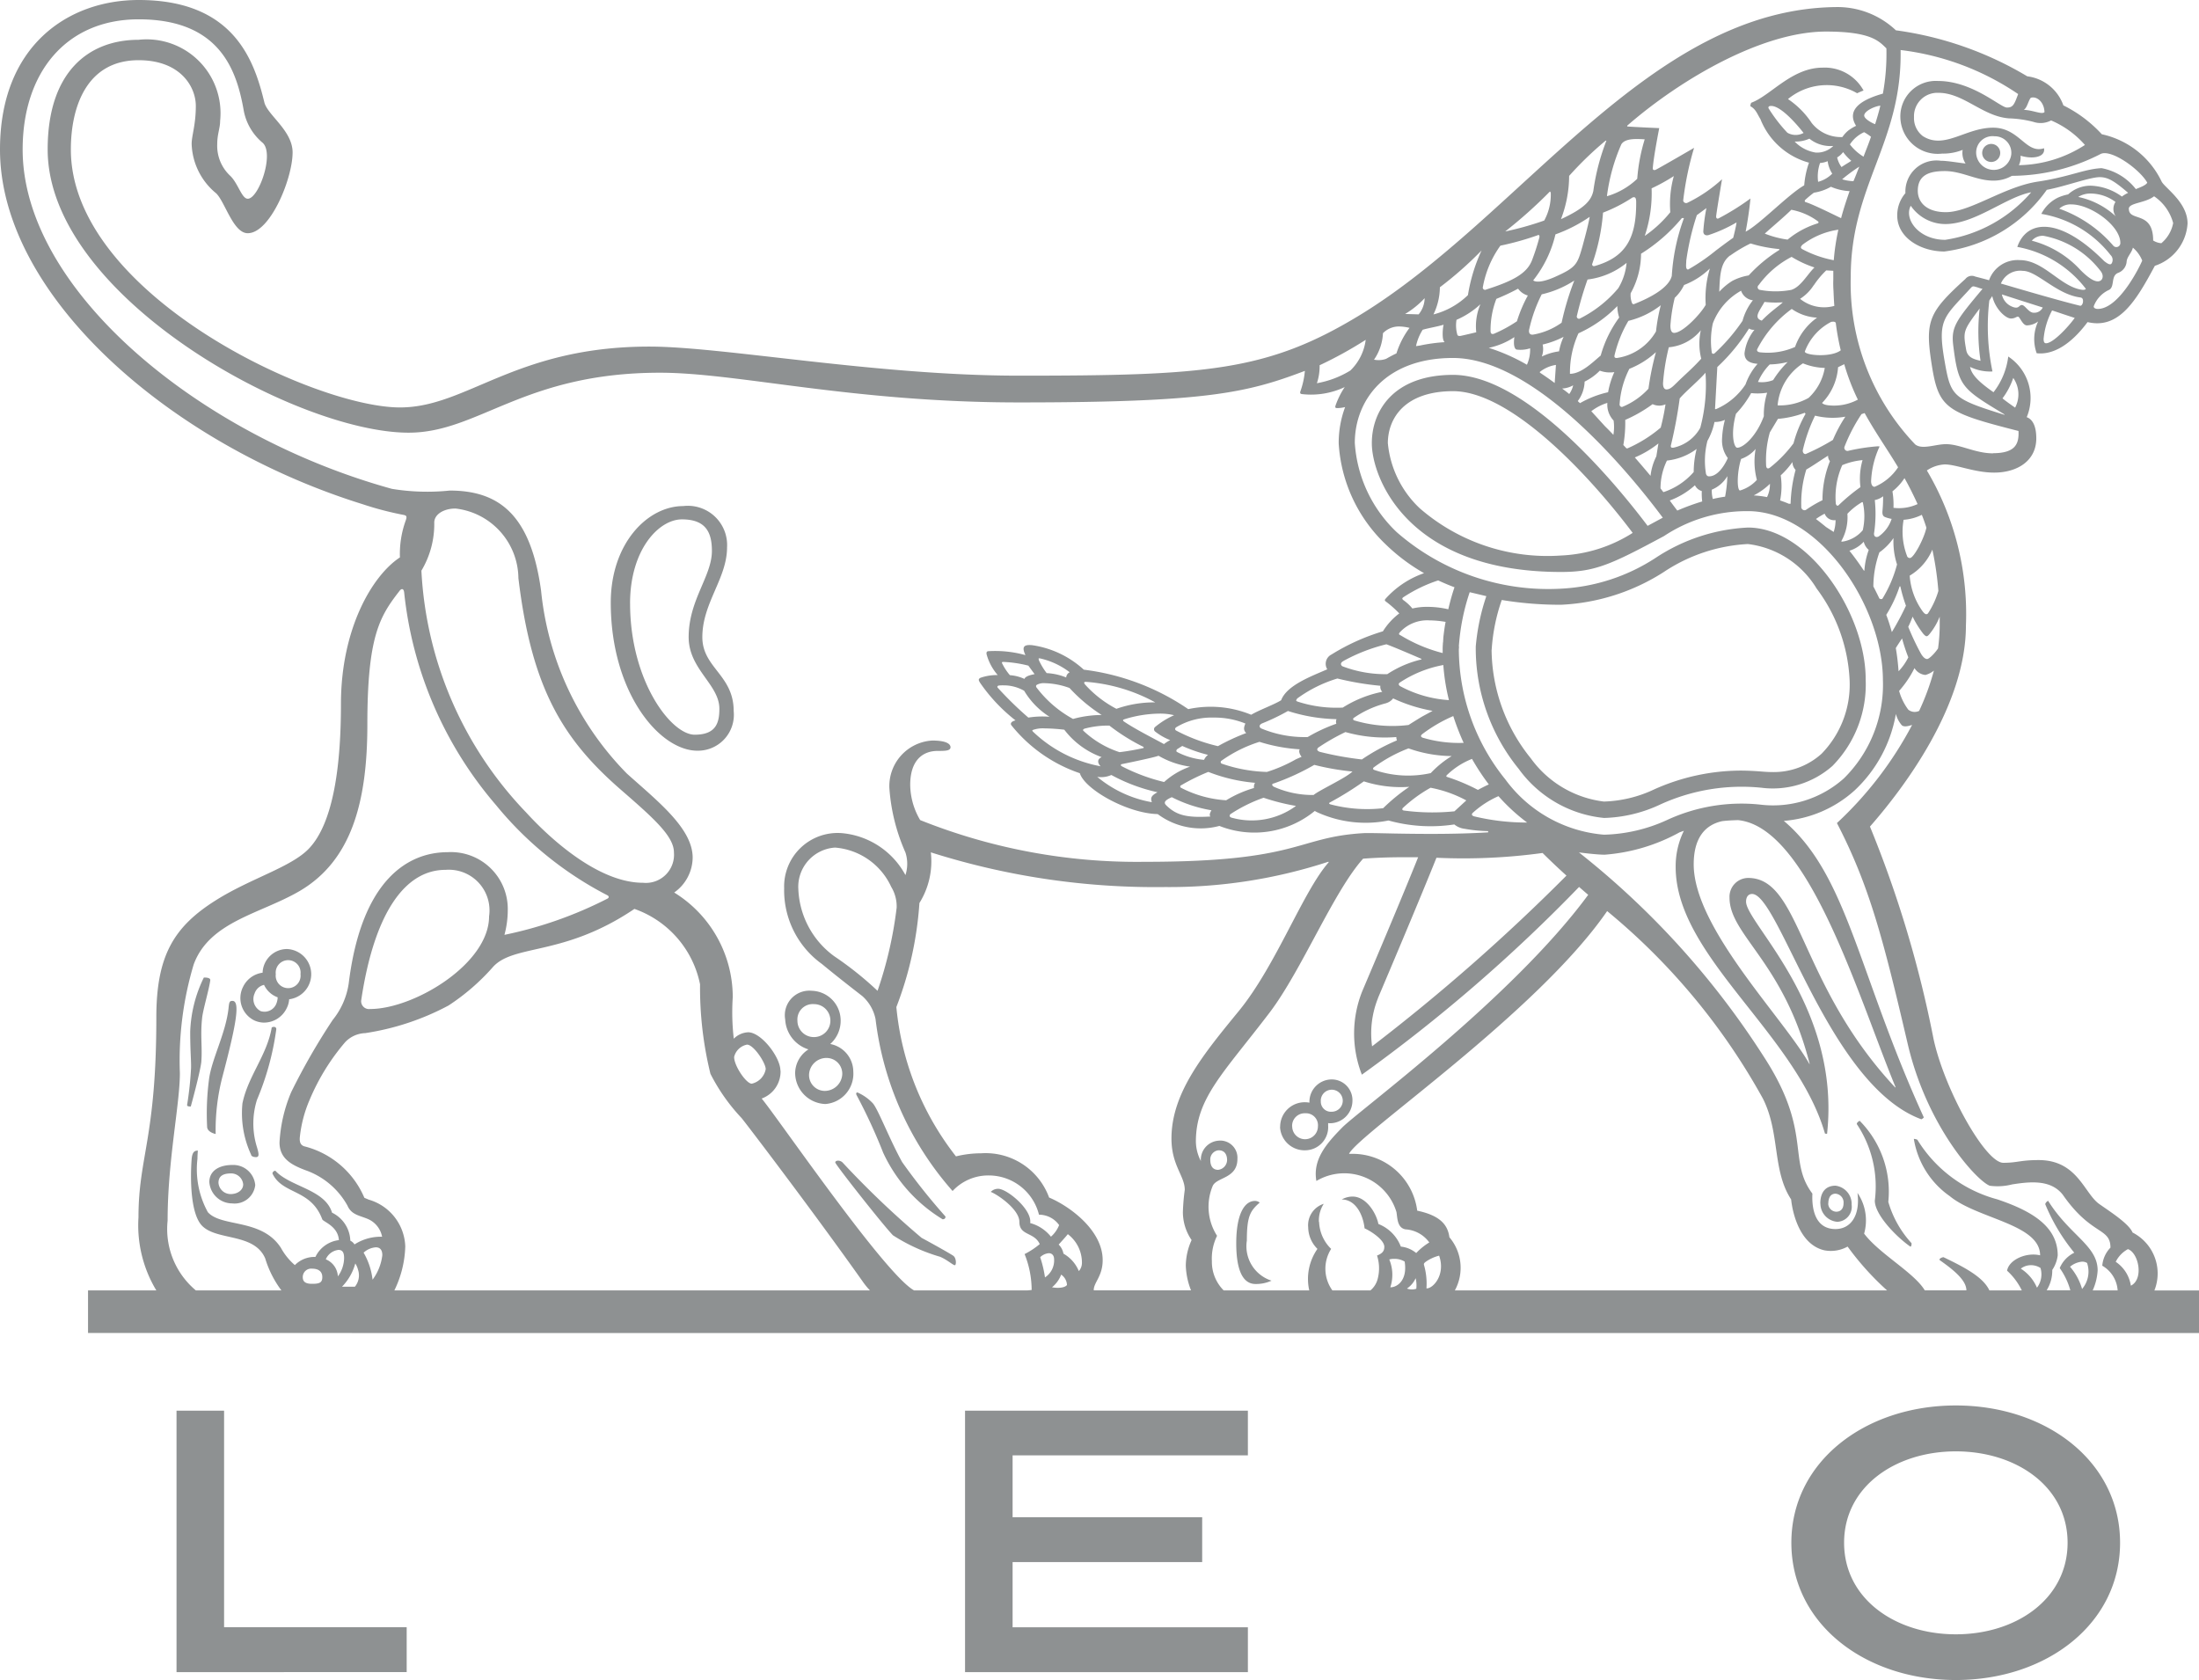 <svg xmlns="http://www.w3.org/2000/svg" width="80.685" height="61.643" viewBox="0 0 80.685 61.643"><path id="Union_1" data-name="Union 1" d="M65.728,56.607c0-2.979,2.712-5.037,6.034-5.037s6.027,2.057,6.027,5.037-2.7,5.037-6.027,5.037S65.728,59.586,65.728,56.607Zm1.935,0c0,2.057,1.882,3.36,4.1,3.36s4.1-1.3,4.1-3.36-1.882-3.353-4.1-3.353S67.663,54.549,67.663,56.607ZM6.477,61.354V51.761H8.222v7.947h6.7v1.646Zm28.932,0V51.76H45.787V53.4H37.154v2.271H44.11v1.646H37.154v2.392h8.633v1.646ZM3.23,48.911V47.349H5.737c-.008-.015-.015-.023-.023-.038a4.625,4.625,0,0,1-.633-2.644c0-2.225.655-2.911.655-7.33,0-2.263.633-3.337,2.21-4.32,1.265-.792,2.735-1.2,3.383-1.874.937-.975,1.181-3.177,1.181-5.311,0-2.766,1.151-4.716,2.164-5.379a3.607,3.607,0,0,1,.213-1.356c.053-.153.03-.183-.091-.206a11.7,11.7,0,0,1-1.486-.389C6.2,16.291,0,10.82,0,5.486,0,1.692,2.484,0,5.09,0,8.61,0,9.334,2.255,9.7,3.757c.115.465,1.036,1.036,1.036,1.836,0,.96-.823,2.964-1.646,2.964-.533,0-.83-1.143-1.158-1.463a2.44,2.44,0,0,1-.9-1.813c0-.305.153-.7.153-1.395s-.556-1.677-2.1-1.677C3.17,2.209,2.6,3.939,2.6,5.486c0,5.281,8.892,9.464,12.077,9.464,2.461,0,4.221-2.233,9.151-2.233,2.7,0,8.328,1.067,13.563,1.067,6.827,0,9.09-.153,12.458-2.195C55.844,7.955,60.5.259,67.464.259a3.125,3.125,0,0,1,2.1.853A12.718,12.718,0,0,1,74.383,2.8a1.618,1.618,0,0,1,1.326,1.067,4.8,4.8,0,0,1,1.41,1.059A3.18,3.18,0,0,1,79.313,6.66c.114.229.952.762.952,1.539a1.744,1.744,0,0,1-1.2,1.554c-.685,1.28-1.318,2.339-2.469,2.065-.617.831-1.272,1.212-1.867,1.143a1.538,1.538,0,0,1,.053-1.166.711.711,0,0,1-.412.144c-.16,0-.259-.32-.327-.32s-.107.068-.259.068c-.19,0-.579-.35-.685-.823l-.107.16a8.1,8.1,0,0,0,.115,2.606,1.682,1.682,0,0,1-.823-.168c.053.252.244.5.861.93a2.654,2.654,0,0,0,.541-1.31,1.822,1.822,0,0,1,.678,2.225c.229.084.351.35.351.777,0,.823-.694,1.257-1.547,1.257-.723,0-1.387-.3-1.813-.3a1.292,1.292,0,0,0-.655.221,10.337,10.337,0,0,1,1.433,5.692c0,2.971-2.324,6.012-3.521,7.375a41.544,41.544,0,0,1,2.332,7.788c.4,1.859,1.9,4.549,2.56,4.549.526,0,.617-.1,1.3-.1,1.425,0,1.668,1.227,2.225,1.615.4.282,1.082.716,1.219,1.044a1.685,1.685,0,0,1,.8,2.126h1.639v1.562Zm73.736-2.294a2.071,2.071,0,0,1-.182.732H77.7a1.129,1.129,0,0,0-.564-.907,1.072,1.072,0,0,1,.3-.663c0-.747-.7-.434-1.745-1.936-.447-.58-1.233-.481-1.863-.384a2.149,2.149,0,0,1-.819.049c-.472-.175-2.309-2.164-3.017-5.227C69.1,34.464,68.592,32.5,67.4,30.2a13.461,13.461,0,0,0,2.758-3.6c-.107.03-.274.091-.374.015a1.022,1.022,0,0,1-.221-.419A5.008,5.008,0,0,1,68.051,29a4.382,4.382,0,0,1-2.6,1.12C67.792,32.1,68.166,35.69,70.588,41a.217.217,0,0,1-.091.069c-3.4-1.25-5.219-8.267-6.21-8.267-.137,0-.221.107-.221.282,0,.792,3.482,3.84,2.972,8.519l-.076-.008c-1.067-3.681-5.479-6.507-5.479-9.784a2.961,2.961,0,0,1,.3-1.326c-.053.015-.1.038-.153.053a6.742,6.742,0,0,1-2.751.823c-.312,0-.945-.084-.945-.084A30.416,30.416,0,0,1,64.7,38.746c1.814,2.774.869,3.81,1.8,5.051-.03.6.122,1.3.846,1.3.549,0,.915-.48.808-1.326a1.79,1.79,0,0,1,.244,1.494c.564.747,1.829,1.425,2.225,2.08H72.15c0-.374-.488-.762-.968-1.1-.068-.046.069-.115.129-.115.838.4,1.463.747,1.684,1.219h1.189a2.375,2.375,0,0,0-.541-.724c.068-.4.7-.686,1.212-.564,0-1.15-2.3-1.333-3.315-2.172a3.173,3.173,0,0,1-1.318-2.1.312.312,0,0,1,.129.031,4.944,4.944,0,0,0,2.933,2.187c1.219.411,2.217.968,2.217,2.057a1.221,1.221,0,0,1-.2.533,1.366,1.366,0,0,1-.206.747h.869a2.616,2.616,0,0,0-.389-.815,1.1,1.1,0,0,1,.534-.564,7.009,7.009,0,0,1-1.067-1.783.21.21,0,0,1,.107-.122C75.945,45.337,76.966,45.7,76.966,46.617ZM52,44.422c.83.176,1.12.511,1.181.976a1.73,1.73,0,0,1,.2,1.95H69.24a10.256,10.256,0,0,1-1.448-1.608,1.267,1.267,0,0,1-.853.137c-1.089-.252-1.219-1.867-1.219-1.867-.7-1.067-.4-2.439-1.036-3.7a23.777,23.777,0,0,0-5.715-6.88c-2.568,3.733-9.121,8.176-9.471,8.907.044,0,.089,0,.133,0A2.389,2.389,0,0,1,52,44.422Zm-3.6.412a1.452,1.452,0,0,0,.442.991,1.36,1.36,0,0,0,.046,1.524h1.394a.815.815,0,0,0,.274-.45,1.529,1.529,0,0,0-.03-.83c.191-.077.267-.16.267-.32,0-.259-.5-.579-.724-.678-.061-.541-.35-1.059-.838-1.059a.8.8,0,0,1,.4-.107c.488,0,.861.587.945,1.006a1.449,1.449,0,0,1,.823.83,1.05,1.05,0,0,1,.564.236,2.345,2.345,0,0,1,.48-.389,1.165,1.165,0,0,0-.876-.48c-.3-.061-.29-.4-.328-.633A2,2,0,0,0,48.3,43.333c-.137-.777.35-1.356.952-1.966s6.233-4.74,9.022-8.534c-.1-.084-.213-.183-.335-.289a58.768,58.768,0,0,1-7.97,6.888,4.166,4.166,0,0,1,.015-3.063c.4-.945,1.433-3.375,2.05-4.915h-.541c-.594,0-1.09.023-1.478.053-1.082,1.2-2.255,4.1-3.436,5.654-1.684,2.21-2.7,3.132-2.7,4.724a1.579,1.579,0,0,0,.183.716.7.7,0,0,1,.647-.747.63.63,0,0,1,.694.671c0,.724-.762.663-.907.991a1.976,1.976,0,0,0,.16,1.829,1.887,1.887,0,0,0-.19.93,1.481,1.481,0,0,0,.434,1.074h3.139a1.926,1.926,0,0,1,.3-1.524A1.133,1.133,0,0,1,48,45.032a.821.821,0,0,1,.571-.861A1.125,1.125,0,0,0,48.393,44.834Zm-9.9-.891c.754.32,1.959,1.2,1.959,2.294,0,.594-.328.815-.328,1.1l.008.008H43.7a2.7,2.7,0,0,1-.191-.907,2.323,2.323,0,0,1,.213-.937,1.82,1.82,0,0,1-.32-1.021,7.8,7.8,0,0,1,.069-.823c0-.511-.488-.891-.488-1.882,0-1.677,1.174-3.094,2.484-4.694,1.364-1.676,2.347-4.381,3.284-5.44l-.008-.023a18.717,18.717,0,0,1-5.989.93,27.216,27.216,0,0,1-8.6-1.273,2.891,2.891,0,0,1-.419,1.859,12.98,12.98,0,0,1-.846,3.818,10.471,10.471,0,0,0,2.187,5.478A3.89,3.89,0,0,1,36,42.317,2.48,2.48,0,0,1,38.494,43.942Zm-9.86-4.656a1.052,1.052,0,0,1-.693,1.021c.587.7,4.534,6.469,5.593,7.04h4.153l.16-.015a3.558,3.558,0,0,0-.259-1.318,2.91,2.91,0,0,0,.556-.366c-.206-.45-.747-.3-.747-.815,0-.465-.815-1.013-1.051-1.1a.368.368,0,0,1,.274-.114c.32,0,1.25.762,1.173,1.257a1.464,1.464,0,0,1,.762.5,1.1,1.1,0,0,0,.3-.426.908.908,0,0,0-.739-.381,1.9,1.9,0,0,0-1.844-1.44,1.785,1.785,0,0,0-1.326.571,11.625,11.625,0,0,1-2.827-6.309,1.539,1.539,0,0,0-.488-.846s-.9-.693-1.478-1.174a3.327,3.327,0,0,1-1.387-2.781A1.963,1.963,0,0,1,30.89,30.57a2.944,2.944,0,0,1,2.332,1.539,1.344,1.344,0,0,0,0-.83,7,7,0,0,1-.587-2.332,1.673,1.673,0,0,1,1.57-1.775c.556,0,.671.145.671.244,0,.137-.2.137-.473.137-.526,0-1.006.32-1.006,1.25a2.593,2.593,0,0,0,.366,1.288,21.4,21.4,0,0,0,8.252,1.531c5.692,0,5.532-.9,8-1.051.145-.009.542,0,1.081.012.925.017,2.273.035,3.507-.042,0-.023.007-.046-.015-.046a5.336,5.336,0,0,1-.846-.084.739.739,0,0,1-.381-.16,5.773,5.773,0,0,1-2.415-.145,4.268,4.268,0,0,1-2.636-.312l-.069-.038a3.491,3.491,0,0,1-3.5.549,2.638,2.638,0,0,1-2.263-.434c-1.1-.023-2.674-.9-2.857-1.5A5.465,5.465,0,0,1,37.1,26.6c-.031-.069.015-.129.16-.168a6.234,6.234,0,0,1-1.3-1.38c-.061-.1-.068-.137.015-.182a1.83,1.83,0,0,1,.633-.1,1.941,1.941,0,0,1-.4-.732c-.031-.106,0-.145.068-.145a4.127,4.127,0,0,1,1.349.145c-.145-.312-.053-.388.236-.366a3.549,3.549,0,0,1,1.905.9,8.662,8.662,0,0,1,3.833,1.448,3.913,3.913,0,0,1,2.309.206c.312-.183.846-.373,1.1-.533.206-.549,1.1-.876,1.692-1.135a.38.38,0,0,1,.152-.541,7.816,7.816,0,0,1,1.89-.853,2.413,2.413,0,0,1,.6-.656,4.039,4.039,0,0,0-.5-.442c-.038-.03-.038-.053-.008-.091a3.384,3.384,0,0,1,1.417-.944,6.955,6.955,0,0,1-1.425-1.074,5.57,5.57,0,0,1-1.707-3.688v-.015a3.769,3.769,0,0,1,.236-1.318,1.194,1.194,0,0,1-.289.038c-.077,0-.084-.03-.061-.1a3.051,3.051,0,0,1,.335-.671,2.9,2.9,0,0,1-1.554.259c-.091-.008-.091-.046-.068-.115a3,3,0,0,0,.16-.739c-2.126.808-3.619,1.158-10.492,1.158-6.134,0-10.324-1.09-13.167-1.09-5.013,0-6.652,2.2-9.227,2.2-4.122,0-13.243-5-13.243-10.393,0-2.835,1.493-4.023,3.337-4.023A2.711,2.711,0,0,1,8.077,4.435c0,.267-.106.488-.106.846a1.5,1.5,0,0,0,.48,1.173c.289.282.419.838.64.838.4,0,.983-1.646.549-2.05a2.019,2.019,0,0,1-.693-1.165C8.694,2.621,8.1.709,5.09.709,2.415.709.831,2.674.831,5.486c0,5.12,6.431,10.485,13.548,12.451A8.014,8.014,0,0,0,16.5,18c1.814,0,2.972.891,3.353,3.673A11.142,11.142,0,0,0,23,28.383c1.127,1.013,2.415,2.012,2.415,3.086a1.585,1.585,0,0,1-.678,1.28,4.512,4.512,0,0,1,2.149,3.84,8.393,8.393,0,0,0,.038,1.524.79.79,0,0,1,.526-.236C27.934,37.877,28.635,38.792,28.635,39.287ZM18.058,35.515a8.019,8.019,0,0,1-1.6,1.379A9.48,9.48,0,0,1,13.4,37.908a1.06,1.06,0,0,0-.732.328,8.01,8.01,0,0,0-1.31,2.126A4.673,4.673,0,0,0,11,41.74c-.008.115,0,.267.16.32a3.259,3.259,0,0,1,2.209,1.89l.16.068a1.853,1.853,0,0,1,1.341,1.715,3.914,3.914,0,0,1-.4,1.615H31.919a2.8,2.8,0,0,1-.282-.35c-1.753-2.477-4.168-5.654-4.427-5.974A6.91,6.91,0,0,1,26.067,39.4a13.26,13.26,0,0,1-.381-3.284,3.71,3.71,0,0,0-2.408-2.766C20.649,35.127,18.813,34.616,18.058,35.515ZM14.645,21.7c-.716.922-1.166,1.661-1.166,4.884,0,2.857-.587,5.006-2.5,6.119-1.433.83-3.292,1.112-3.871,2.682A12.249,12.249,0,0,0,6.6,39.371c0,1.165-.45,3.208-.45,5.417a2.938,2.938,0,0,0,1.036,2.56h3.139a3.782,3.782,0,0,1-.594-1.174c-.4-.93-1.745-.647-2.3-1.181-.457-.435-.449-1.8-.4-2.454.023-.29.122-.32.229-.32,0,0-.015.16-.015.3a3.265,3.265,0,0,0,.381,1.958c.5.564,1.981.221,2.682,1.311a2.279,2.279,0,0,0,.511.632,1.011,1.011,0,0,1,.754-.3,1.1,1.1,0,0,1,.861-.617c-.03-.511-.571-.671-.609-.762-.419-1.128-1.463-.9-1.829-1.684a.113.113,0,0,1,.107-.1c.541.594,1.821.678,2.08,1.539a1.186,1.186,0,0,1,.671,1.028.369.369,0,0,1,.153.137,1.782,1.782,0,0,1,1.013-.282.89.89,0,0,0-.533-.656c-.312-.129-.594-.152-.739-.488a2.828,2.828,0,0,0-1.547-1.3c-.5-.191-.945-.419-.945-1.014a5.5,5.5,0,0,1,.427-1.844,23.657,23.657,0,0,1,1.524-2.652,2.766,2.766,0,0,0,.587-1.333c.473-3.863,2.218-4.823,3.627-4.823a2.085,2.085,0,0,1,2.21,2.111,3.51,3.51,0,0,1-.122.922,14.85,14.85,0,0,0,3.787-1.333c.069-.046.039-.1-.03-.129A12.916,12.916,0,0,1,18.2,29.541a14.233,14.233,0,0,1-3.368-7.78c-.008-.1-.039-.145-.077-.145S14.683,21.647,14.645,21.7ZM51.623,47.28a.528.528,0,0,0,.343.008,1.135,1.135,0,0,0-.023-.388A.9.9,0,0,1,51.623,47.28Zm24.33-.8a2.159,2.159,0,0,1,.442.815.98.98,0,0,0,.183-.953.336.336,0,0,0-.179-.049A.8.8,0,0,0,75.953,46.48Zm-23.628-.19c-.053.038-.091.068-.077.122a2.479,2.479,0,0,1,.091.861c.221.023.716-.48.465-1.2A1.511,1.511,0,0,0,52.324,46.29ZM38.6,47.234c.221.039.465.023.549-.084a.484.484,0,0,0-.213-.381A1.11,1.11,0,0,1,38.6,47.234Zm35.546-.685a1.557,1.557,0,0,1,.594.7.817.817,0,0,0,.129-.724.639.639,0,0,0-.4-.1A.6.6,0,0,0,74.147,46.549Zm-23.171-.336a1.46,1.46,0,0,1,.038,1.021c.229.008.64-.236.526-.944a.717.717,0,0,0-.378-.1A.6.6,0,0,0,50.976,46.213Zm-38.426,1h.472a.654.654,0,0,0,.115-.625.758.758,0,0,0-.1-.229A1.94,1.94,0,0,1,12.55,47.211Zm65.08-.914a1.286,1.286,0,0,1,.556.876c.48-.236.29-1.2-.107-1.341A1.06,1.06,0,0,0,77.629,46.3Zm-66.52.556c0,.122.038.251.336.251.259,0,.381-.03.381-.244s-.145-.312-.381-.312A.309.309,0,0,0,11.109,46.853Zm2.233-.891a2.562,2.562,0,0,1,.328.991,1.867,1.867,0,0,0,.358-.9c0-.216-.106-.288-.238-.288A.745.745,0,0,0,13.342,45.962Zm24.825.168a4.234,4.234,0,0,1,.175.739.742.742,0,0,0,.335-.663c0-.141-.076-.225-.194-.225A.516.516,0,0,0,38.167,46.129Zm-26.212.076a.713.713,0,0,1,.442.625,1.164,1.164,0,0,0,.229-.671c0-.182-.046-.3-.206-.3A.573.573,0,0,0,11.955,46.205Zm26.89-.541A.629.629,0,0,1,39.02,46a1.3,1.3,0,0,1,.564.64.452.452,0,0,0,.114-.312,1.309,1.309,0,0,0-.518-1.044C39.119,45.367,38.845,45.665,38.845,45.665Zm5.562-3.117c0,.252.106.374.289.374a.369.369,0,0,0,.328-.381c-.008-.175-.084-.336-.312-.336A.336.336,0,0,0,44.407,42.548ZM69.537,39.9s.015,0,.015-.008c-1.372-3.322-3.185-9.547-5.784-9.8-.206.007-.4.015-.579.038-.655.145-1.044.647-1.044,1.585,0,2.339,3.284,5.623,4.244,7.323H66.4c-.952-3.741-2.941-4.724-2.941-6.1a.69.69,0,0,1,.678-.724C66.078,32.208,65.979,36.094,69.537,39.9Zm-42.6-1.112c0,.32.442.975.647.975a.669.669,0,0,0,.511-.533c0-.229-.442-.9-.686-.9A.605.605,0,0,0,26.936,38.784Zm23.628-2.172a3.475,3.475,0,0,0-.221,1.776,71.05,71.05,0,0,0,7.132-6.264c-.312-.282-.633-.587-.876-.83a21.468,21.468,0,0,1-3.894.175C52.1,32.986,50.983,35.622,50.564,36.612Zm-37.314.107a.289.289,0,0,0,.328.3c1.608,0,4.366-1.653,4.366-3.4a1.492,1.492,0,0,0-1.592-1.706C14.866,31.911,13.73,33.488,13.251,36.719Zm16.04-4.137a3.2,3.2,0,0,0,1.318,2.5,12.4,12.4,0,0,1,1.585,1.265H32.2a14.684,14.684,0,0,0,.7-3.048,1.386,1.386,0,0,0-.2-.762A2.482,2.482,0,0,0,30.638,31.1,1.443,1.443,0,0,0,29.29,32.582Zm-13.357-13.4a3.323,3.323,0,0,1-.472,1.753,13.806,13.806,0,0,0,3.848,8.877c.8.876,2.6,2.575,4.283,2.575a1.033,1.033,0,0,0,1.135-1.112c0-.594-.739-1.25-1.912-2.271-2.149-1.859-3.307-3.726-3.795-7.795a2.6,2.6,0,0,0-2.3-2.553C16.321,18.653,15.933,18.851,15.933,19.179Zm37.6,4.541c0,.038-.007.077-.007.122A7.643,7.643,0,0,0,55.235,28.6a4.989,4.989,0,0,0,3.619,2.027,5.883,5.883,0,0,0,2.3-.533,6.5,6.5,0,0,1,3.422-.572,3.9,3.9,0,0,0,3.078-.96,4.828,4.828,0,0,0,1.433-3.612c-.008-2.728-2.332-6.195-4.953-6.195a5.494,5.494,0,0,0-3.078.914c-1.958,1.052-2.537,1.318-3.78,1.318-5.669,0-6.941-3.5-6.941-4.717v-.015c0-1.158.777-2.5,2.979-2.5,2.72,0,6.043,4.084,7.14,5.54l.556-.3c-1.082-1.455-4.618-5.86-7.7-5.86h0c-2.484,0-3.6,1.562-3.6,3.116a4.948,4.948,0,0,0,1.539,3.276A8.451,8.451,0,0,0,57.277,21.6a6.983,6.983,0,0,0,3.49-1.143,6.721,6.721,0,0,1,3.368-1.1c2.225,0,4.32,3.139,4.32,5.57v.015a4.263,4.263,0,0,1-1.219,3.162,3.308,3.308,0,0,1-2.606.8,7.186,7.186,0,0,0-3.7.609,5.156,5.156,0,0,1-2.073.5,4.385,4.385,0,0,1-3.132-1.8,7.018,7.018,0,0,1-1.577-4.359v-.129a7.818,7.818,0,0,1,.388-1.851l-.61-.145A7.877,7.877,0,0,0,53.528,23.72Zm.488,6.126c-.038.038-.008.084.091.107a8.218,8.218,0,0,0,1.92.221,6.948,6.948,0,0,1-1.052-.968A3.456,3.456,0,0,0,54.016,29.846Zm-8.885.038c-.03.031-.03.076.038.107a2.737,2.737,0,0,0,2.377-.427,7.761,7.761,0,0,1-1.189-.3A5.51,5.51,0,0,0,45.131,29.884Zm-2.347-.343c.366.358.732.465,1.623.412-.046-.046-.023-.129.038-.229a5,5,0,0,1-1.455-.48C42.731,29.366,42.693,29.45,42.784,29.541Zm8.671.122c-.015.031-.008.053.038.069a8,8,0,0,0,1.867.03l.435-.4a4.544,4.544,0,0,0-1.311-.465A5.158,5.158,0,0,0,51.456,29.663ZM48.8,29.442h0c-.046.023-.039.053.007.069a5.248,5.248,0,0,0,1.943.144,6.825,6.825,0,0,1,.96-.785,4.415,4.415,0,0,1-1.668-.2A11.916,11.916,0,0,1,48.8,29.442Zm-6.537-.008c-.061-.175-.008-.244.206-.365a6.425,6.425,0,0,1-1.692-.633.906.906,0,0,1-.518.068A4.267,4.267,0,0,0,42.266,29.435Zm12.466-5.593a6.409,6.409,0,0,0,1.44,3.985,3.883,3.883,0,0,0,2.682,1.585,4.635,4.635,0,0,0,1.852-.45,7.8,7.8,0,0,1,3.154-.686c.267,0,.541.015.823.038.106.008.213.015.32.015a2.619,2.619,0,0,0,1.836-.671,3.632,3.632,0,0,0,1.029-2.712,6.062,6.062,0,0,0-1.212-3.353,3.421,3.421,0,0,0-2.522-1.63,6.136,6.136,0,0,0-3.086,1.028,7.621,7.621,0,0,1-3.771,1.2,13.17,13.17,0,0,1-2.172-.175A6.83,6.83,0,0,0,54.732,23.842Zm-11.4,4.975a.051.051,0,0,0,.008.091,4.142,4.142,0,0,0,1.653.457,4.2,4.2,0,0,1,1.021-.45.3.3,0,0,1,.038-.191,6.1,6.1,0,0,1-1.714-.4A7.667,7.667,0,0,0,43.333,28.817Zm3.4-.068c-.069.015-.069.076.015.122a3.474,3.474,0,0,0,1.455.3c.191-.168,1.188-.625,1.425-.861a9.254,9.254,0,0,1-1.4-.244A8.769,8.769,0,0,1,46.731,28.749Zm6.378-.328c-.053.053-.053.076,0,.091a7.154,7.154,0,0,1,1.12.472s.267-.144.4-.2a8.627,8.627,0,0,1-.617-.937A2.772,2.772,0,0,0,53.109,28.421Zm-11.963-.381a.043.043,0,0,0,0,.068,6.779,6.779,0,0,0,1.57.587,2.792,2.792,0,0,1,.952-.564,3.157,3.157,0,0,1-1.158-.4C42.342,27.8,41.146,28.041,41.146,28.041Zm9.258.122a.049.049,0,0,0,.007.084,3.819,3.819,0,0,0,2.088.122,3.685,3.685,0,0,1,.769-.625,4.863,4.863,0,0,1-1.585-.282A5.3,5.3,0,0,0,50.4,28.162Zm-5.593-.244a.063.063,0,0,0,.03.107,5.5,5.5,0,0,0,1.646.3,5.39,5.39,0,0,0,1.067-.465l.206-.091c-.053-.061-.122-.191-.068-.274a6.187,6.187,0,0,1-1.478-.274A4.911,4.911,0,0,0,44.811,27.918ZM37.9,26.783c-.038.023-.023.03,0,.061a4.865,4.865,0,0,0,2.484,1.273c-.114-.115-.137-.259.038-.336a3.005,3.005,0,0,1-1.371-1.006,6.9,6.9,0,0,0-.725-.049A1.1,1.1,0,0,0,37.9,26.783Zm5.288.709c-.03.038-.038.076,0,.1a2.652,2.652,0,0,0,.991.289.468.468,0,0,1,.145-.183,5.734,5.734,0,0,1-.945-.327Zm5.181-.061c-.068.069-.038.115.046.153a11.587,11.587,0,0,0,1.554.282,7.352,7.352,0,0,1,1.288-.7.286.286,0,0,1-.023-.122,5.273,5.273,0,0,1-1.867-.183A7.619,7.619,0,0,0,48.37,27.431Zm-8.58-.693c-.038.015-.068.046-.038.076a3.555,3.555,0,0,0,1.326.785c.267-.031.617-.091.884-.153v-.038a7.243,7.243,0,0,1-1.257-.785h-.078A3.35,3.35,0,0,0,39.79,26.737Zm3.368-.053c-.053.038-.053.091,0,.122a6.342,6.342,0,0,0,1.532.571,7.384,7.384,0,0,1,1.036-.48c-.106-.106-.091-.2-.03-.35a3.008,3.008,0,0,0-1.169-.218A2.509,2.509,0,0,0,43.158,26.684Zm-1.912-.289c-.053.015-.046.045-.008.076.426.289,1.051.6,1.471.83a1.343,1.343,0,0,1,.229-.145,2.169,2.169,0,0,1-.549-.312.107.107,0,0,1-.008-.168,2.975,2.975,0,0,1,.7-.434,2.2,2.2,0,0,0-.538-.059A4.47,4.47,0,0,0,41.245,26.395Zm10.942.541c-.053.038-.077.091.008.129a4.653,4.653,0,0,0,1.509.191,9.039,9.039,0,0,1-.381-.983A5.435,5.435,0,0,0,52.187,26.935Zm-5.89-.388c-.1.053-.1.122-.031.175a4.127,4.127,0,0,0,1.715.32,5.862,5.862,0,0,1,1.051-.488.237.237,0,0,1,.008-.168,6.236,6.236,0,0,1-1.783-.3A7.8,7.8,0,0,1,46.3,26.547Zm4.564-.747a3.685,3.685,0,0,0-1.2.548.052.052,0,0,0,.031.084,4.886,4.886,0,0,0,1.989.168s.419-.267.533-.328.35-.191.35-.191a5.744,5.744,0,0,1-1.447-.457A.506.506,0,0,1,50.861,25.8ZM38.038,25.13c-.023.023-.031.038-.015.084a4.2,4.2,0,0,0,1.349,1.166,3.98,3.98,0,0,1,1.051-.145,6.01,6.01,0,0,1-1.181-.991,2.821,2.821,0,0,0-.9-.176A.536.536,0,0,0,38.038,25.13Zm-1.372.023c-.053,0-.091.038-.061.077a13.075,13.075,0,0,0,1.127,1.1,3.283,3.283,0,0,1,.777-.03,2.849,2.849,0,0,1-.93-.953,1.509,1.509,0,0,0-.758-.2A1.42,1.42,0,0,0,36.666,25.152Zm33.016.2a2.085,2.085,0,0,0,.335.685.371.371,0,0,0,.4.046,9.017,9.017,0,0,0,.541-1.478.847.847,0,0,1-.312.16.528.528,0,0,1-.4-.251A3.831,3.831,0,0,1,69.682,25.351Zm-29.869-.236a4.116,4.116,0,0,0,1.15.891,4.181,4.181,0,0,1,1.425-.236,6.273,6.273,0,0,0-2.545-.754C39.775,25.015,39.759,25.054,39.813,25.114Zm7.78.518c-.053.077-.038.084.015.107a4.6,4.6,0,0,0,1.661.221,4.249,4.249,0,0,1,1.448-.579.269.269,0,0,1-.069-.221,10.688,10.688,0,0,1-1.577-.267A4.9,4.9,0,0,0,47.593,25.632Zm3.756-.579h0c-.053.039-.015.091.015.115a4.331,4.331,0,0,0,1.8.518,7.554,7.554,0,0,1-.206-1.288A4.293,4.293,0,0,0,51.349,25.053Zm-14.576-.709a2.066,2.066,0,0,0,.282.427,1.531,1.531,0,0,1,.533.137c.038-.1.221-.145.373-.175l-.229-.312a4.48,4.48,0,0,0-.922-.137C36.772,24.284,36.749,24.307,36.772,24.345Zm1.349-.114a2.483,2.483,0,0,0,.282.465,2.178,2.178,0,0,1,.716.16.23.23,0,0,1,.129-.191,2.784,2.784,0,0,0-1.051-.5.277.277,0,0,0-.062-.011C38.1,24.151,38.105,24.172,38.121,24.231Zm11.171.023c-.137.069-.091.16-.038.191a4.442,4.442,0,0,0,1.646.29,3.892,3.892,0,0,1,1.257-.541l-.008-.023c-.533-.229-.93-.4-1.28-.533A6.418,6.418,0,0,0,49.292,24.253Zm20.268-.472a8.032,8.032,0,0,1,.1.846,2.018,2.018,0,0,0,.358-.511,6.526,6.526,0,0,1-.229-.693C69.72,23.53,69.613,23.689,69.56,23.781ZM70.017,23a9.394,9.394,0,0,0,.457.968c.046.084.137.213.236.213.068,0,.267-.191.4-.388a6.33,6.33,0,0,0,.061-.846v-.32a2.407,2.407,0,0,1-.381.647c-.091.107-.122.084-.213-.008a3.53,3.53,0,0,1-.4-.64A3.71,3.71,0,0,1,70.017,23Zm-18.653.2c-.053.061-.038.084.031.114a5.6,5.6,0,0,0,1.539.648v-.107a2.274,2.274,0,0,1,.008-.229.207.207,0,0,1,.008-.068c0-.053.008-.115.008-.168.023-.191.046-.381.084-.571a3.7,3.7,0,0,0-.595-.056A1.358,1.358,0,0,0,51.364,23.2Zm17.845-.64c.084.214.145.419.206.633a9.849,9.849,0,0,0,.518-.968,5.574,5.574,0,0,1-.206-.709H69.7A4.826,4.826,0,0,1,69.209,22.562Zm.861-1.44a2.539,2.539,0,0,0,.48,1.318c.061.076.122.137.191.069a3.112,3.112,0,0,0,.381-.823,11.276,11.276,0,0,0-.221-1.516A2.026,2.026,0,0,1,70.07,21.122ZM53.14,22.356c.068-.29.144-.564.228-.808-.206-.076-.4-.16-.6-.251a5.324,5.324,0,0,0-1.288.625c-.023.023-.053.046.015.1a1.683,1.683,0,0,1,.328.305,2.28,2.28,0,0,1,.55-.06A3.339,3.339,0,0,1,53.14,22.356Zm15.818-2.088a3.756,3.756,0,0,0-.221,1.25c.076.145.152.3.221.442a.109.109,0,0,0,.106.015,4.626,4.626,0,0,0,.541-1.265,2.7,2.7,0,0,1-.129-.968A2.088,2.088,0,0,1,68.958,20.268Zm-1.1-.061c.183.229.358.473.526.724.007,0,.015.008.023.015a2.752,2.752,0,0,1,.16-.769.563.563,0,0,1-.183-.3A1.181,1.181,0,0,1,67.861,20.207Zm1.989-1.135a2.491,2.491,0,0,0,.122,1.318.106.106,0,0,0,.114.084c.13,0,.511-.693.6-1.112-.053-.168-.107-.32-.168-.472A1.79,1.79,0,0,1,69.85,19.072ZM50.922,16.253a3.762,3.762,0,0,0,1.174,2.4,7.144,7.144,0,0,0,5.181,1.73,5.323,5.323,0,0,0,2.629-.83c-1.623-2.157-4.481-5.2-6.591-5.2C51.555,14.355,50.93,15.331,50.922,16.253Zm16.862,2.6h0a1.778,1.778,0,0,1-.229,1.013l.046.008a1.217,1.217,0,0,0,.747-.419,2.306,2.306,0,0,0,0-1.029h-.03A2.469,2.469,0,0,0,67.784,18.851Zm1.006-.5a4.747,4.747,0,0,1-.023,1.181c-.03.129.046.206.16.153a1.256,1.256,0,0,0,.48-.648,1.2,1.2,0,0,1-.244-.068c-.068-.03-.106-.084-.091-.236s.023-.327.023-.526A.714.714,0,0,1,68.791,18.348Zm-2.157.693c.122.091.244.191.366.29.091.061.19.122.282.183a1.4,1.4,0,0,0,.069-.435.367.367,0,0,1-.4-.236A2.526,2.526,0,0,0,66.634,19.041Zm-5.364-.678q.149.206.274.366a8.479,8.479,0,0,1,.914-.335,2.179,2.179,0,0,1-.015-.381.4.4,0,0,1-.252-.213A2.853,2.853,0,0,1,61.27,18.363Zm5.006-1.135a4.14,4.14,0,0,0-.183,1.349.121.121,0,0,0,.168.129,4.557,4.557,0,0,1,.61-.358,3.806,3.806,0,0,1,.274-1.433.281.281,0,0,1-.068-.2C66.794,16.893,66.519,17.091,66.276,17.228Zm3.162.8a2.9,2.9,0,0,1,.038.6,1.625,1.625,0,0,0,.884-.137c-.152-.335-.312-.655-.48-.952A2.045,2.045,0,0,1,69.438,18.028Zm-1.844-.96a2.873,2.873,0,0,0-.236,1.38c0,.068.053.144.114.076a7.034,7.034,0,0,1,.792-.656,2.439,2.439,0,0,1,.077-.99A2.512,2.512,0,0,0,67.594,17.068Zm-2.255.374a2.656,2.656,0,0,1-.023.915c.107.038.214.076.32.122H65.7a5.4,5.4,0,0,1,.183-1.242.422.422,0,0,1-.115-.29A2.951,2.951,0,0,1,65.339,17.441Zm-2.53.526a1.22,1.22,0,0,0,.038.336,4.192,4.192,0,0,1,.45-.084,4.677,4.677,0,0,0,.084-.754A1.191,1.191,0,0,1,62.809,17.967Zm1.547.206a3.407,3.407,0,0,1,.48.061,1.066,1.066,0,0,0,.107-.488A2.419,2.419,0,0,1,64.356,18.173ZM61.163,16.9a2.322,2.322,0,0,0-.236,1.021c.038.046.068.091.106.137a2.509,2.509,0,0,0,1.112-.739,3.449,3.449,0,0,1,.107-.846A2.232,2.232,0,0,1,61.163,16.9Zm2.721-.061c-.16.51-.153,1.158-.039,1.158a1.345,1.345,0,0,0,.618-.389,2.623,2.623,0,0,1-.046-1.135A1.227,1.227,0,0,1,63.883,16.84Zm5.082-.457a3.327,3.327,0,0,0-.312,1.28c0,.069.023.2.129.2a1.924,1.924,0,0,0,.861-.716c-.4-.671-.838-1.28-1.227-1.989l-.115.038a6.163,6.163,0,0,0-.625,1.2.115.115,0,0,0,.145.145,7.181,7.181,0,0,1,1.069-.164A.569.569,0,0,1,68.966,16.382Zm-6.058-.9a2.382,2.382,0,0,1-.259.693,2.937,2.937,0,0,0-.053,1.212c.023.061.053.091.115.091.412,0,.685-.671.685-.671a1.064,1.064,0,0,1-.213-.647,3.216,3.216,0,0,1,.107-.754A.88.88,0,0,1,62.908,15.483Zm-2.926,1.3c.206.236.4.465.579.678a2.113,2.113,0,0,1,.213-.716l.076-.473A3.7,3.7,0,0,1,59.982,16.786Zm5.257-1.418-.3.5a3.741,3.741,0,0,0-.137,1.212c0,.061.03.153.129.091a4.665,4.665,0,0,0,.876-.9,4.544,4.544,0,0,1,.442-1.082l-.03-.039A3.6,3.6,0,0,1,65.239,15.369Zm.907,1.159c0,.1.046.137.106.137a8.012,8.012,0,0,0,1-.518,5.29,5.29,0,0,1,.457-.853,2.674,2.674,0,0,1-1.112-.038A5.847,5.847,0,0,0,66.146,16.527Zm6.979.106c.831,0,.96-.35.937-.815-2.72-.693-2.941-.83-3.2-2.537-.229-1.516-.068-1.844,1.25-3.04a.3.3,0,0,1,.358-.091c.145.039.358.091.511.137a1.112,1.112,0,0,1,1.127-.739c.884,0,1.5.991,2.294,1.09.061.007.129-.008.129-.039A4.088,4.088,0,0,0,74.018,9.06c.35-1.013,1.562-1.112,3.185.518.16.129.236.145.274.091a.247.247,0,0,0-.038-.312A4.07,4.07,0,0,0,74.9,7.848a1.344,1.344,0,0,1,.617-.6,1.78,1.78,0,0,1,.366-.115,1.225,1.225,0,0,1,.823-.32,2.057,2.057,0,0,1,1.15.4,1.161,1.161,0,0,1,.229-.137C77.6,6.66,77.355,6.5,77.043,6.5c-.366,0-1.28.343-1.943.465a5.442,5.442,0,0,1-3.757,2.263c-.861,0-1.73-.5-1.73-1.318a1.241,1.241,0,0,1,.3-.823,1.141,1.141,0,0,1,1.3-1.188c.252,0,.656.076.907.1a.7.7,0,0,1-.107-.5,1.927,1.927,0,0,1-.754.137A1.371,1.371,0,0,1,69.728,4.32a1.3,1.3,0,0,1,1.379-1.349c1.265,0,2.293.975,2.53.975.221,0,.267-.1.412-.495a9.724,9.724,0,0,0-4.313-1.615c.061,3.391-1.829,4.945-1.829,8.32a8.552,8.552,0,0,0,2.363,6.149c.259.206.739-.008,1.135-.008C71.922,16.3,72.478,16.634,73.126,16.634ZM59.632,15.407a4.592,4.592,0,0,1-.069.922c.038.038.077.084.115.122h.038a4.922,4.922,0,0,0,1.219-.762,8.244,8.244,0,0,0,.175-.853.568.568,0,0,1-.473-.007A5.129,5.129,0,0,1,59.632,15.407Zm2-.793a17.164,17.164,0,0,1-.328,1.745c0,.077.046.069.091.069a1.472,1.472,0,0,0,.991-.732,6.121,6.121,0,0,0,.191-2.019C62.352,13.944,61.833,14.378,61.636,14.614Zm2.065.564c-.206.747-.077,1.25.046,1.25.228,0,.709-.427.975-1.158a2.706,2.706,0,0,1,.122-.861,2.228,2.228,0,0,1-.587.015A3.731,3.731,0,0,1,63.7,15.178Zm-5.311-.091.5.549c.107.106.214.213.312.32a1.733,1.733,0,0,0,.008-.526.843.843,0,0,1-.229-.647A1.831,1.831,0,0,0,58.39,15.087Zm13.944-4.541c-1,1.1-1.25,1.143-.983,2.682.229,1.318.282,1.395,2.187,1.989.015.008.023-.008.008-.015-1.562-.945-1.684-1.013-1.874-2.522-.084-.678.091-.907,1.074-2.08-.129-.03-.16-.053-.259-.076a.259.259,0,0,0-.077-.016A.1.1,0,0,0,72.333,10.546Zm-9.319,2.918-.084,1.547h.038a2.448,2.448,0,0,0,1.082-.907,2.274,2.274,0,0,1,.442-.754c-.29-.023-.48-.122-.48-.389a1.7,1.7,0,0,1,.365-.861.306.306,0,0,1-.2-.046A7.019,7.019,0,0,1,63.015,13.464Zm10.462,1.15c.084.077.343.259.465.343a1.051,1.051,0,0,0-.068-1.09A2.66,2.66,0,0,1,73.477,14.614ZM59.784,13.533a3.329,3.329,0,0,0-.358,1.3.09.09,0,0,0,.091.1,2.657,2.657,0,0,0,.968-.671,10.363,10.363,0,0,1,.274-1.341A3.158,3.158,0,0,1,59.784,13.533Zm5.44,1.341A2.163,2.163,0,0,0,66.36,14.6a1.954,1.954,0,0,0,.594-1.1,2.259,2.259,0,0,1-.8-.168A2.041,2.041,0,0,0,65.224,14.874Zm2.218-1.4a2.09,2.09,0,0,1-.587,1.311s.038.061.213.084a1.858,1.858,0,0,0,1.1-.206,8.127,8.127,0,0,1-.5-1.3Zm-9.3.533a1.239,1.239,0,0,1-.251.709.708.708,0,0,0,.084.076,3.65,3.65,0,0,1,1.029-.4,3.047,3.047,0,0,1,.229-.739A1.051,1.051,0,0,1,58.7,13.6,2,2,0,0,1,58.146,14Zm-.823.251c.084.061.176.13.259.2a.9.9,0,0,0,.144-.32A.917.917,0,0,1,57.322,14.256Zm3.7-.182c0,.068.015.213.129.213.145,0,.267-.145.373-.244.274-.274.579-.526.9-.884a2.289,2.289,0,0,1-.015-1.044,1.7,1.7,0,0,1-1.174.625A7.74,7.74,0,0,0,61.018,14.074Zm-12.6-.678a1.957,1.957,0,0,1-.1.663,3.516,3.516,0,0,0,1.227-.465,1.9,1.9,0,0,0,.564-1.127A14.757,14.757,0,0,1,48.423,13.4Zm8.077.251a.056.056,0,0,0,.015.03c.183.122.358.244.533.374l.046-.663A1.236,1.236,0,0,0,56.5,13.647Zm8.435-.274a2.094,2.094,0,0,0-.427.64,1.12,1.12,0,0,0,.556-.069,3.6,3.6,0,0,1,.533-.663A2.961,2.961,0,0,1,64.935,13.372ZM57.917,12.23a3.453,3.453,0,0,0-.312,1.486c.412,0,.838-.427,1.128-.671a4.306,4.306,0,0,1,.678-1.395,1.413,1.413,0,0,1-.069-.419A4.667,4.667,0,0,1,57.917,12.23Zm-3.292.533a7.043,7.043,0,0,1,1.395.617h.007a1.347,1.347,0,0,0,.115-.6,1.123,1.123,0,0,1-.5.046c-.145-.061-.076-.457-.076-.457A2.7,2.7,0,0,1,54.625,12.763Zm17.518.076c.053.3.327.35.526.4a7.338,7.338,0,0,1-.031-1.92C72.036,12.13,72.021,12.146,72.143,12.839Zm-21.4-.617a1.853,1.853,0,0,1-.328.975.817.817,0,0,0,.442-.03c.122-.069.244-.137.381-.2a3.12,3.12,0,0,1,.48-.937,1.731,1.731,0,0,0-.384-.051A.816.816,0,0,0,50.747,12.222Zm9.006-.45a4.465,4.465,0,0,0-.511,1.273c-.007.053,0,.091.084.091a1.985,1.985,0,0,0,1.44-.976,6.6,6.6,0,0,1,.175-.96A3.131,3.131,0,0,1,59.753,11.772Zm-3.147.869a.784.784,0,0,1-.031.442,2.04,2.04,0,0,1,.633-.191,2.181,2.181,0,0,1,.168-.533A3.281,3.281,0,0,1,56.607,12.641ZM67.19,11.81a2.02,2.02,0,0,0-.968,1.09c0,.137.96.229,1.318-.046a8.892,8.892,0,0,1-.183-1.013.117.117,0,0,0-.1-.037A.538.538,0,0,0,67.19,11.81Zm-4.343.053a3.013,3.013,0,0,0-.038,1.074c.007.038.053.068.106.023a6.777,6.777,0,0,0,1.021-1.188,2.082,2.082,0,0,1,.381-.754.524.524,0,0,1-.434-.35A2.3,2.3,0,0,0,62.847,11.864Zm1.63.945c-.038.091.061.122.137.122a2.459,2.459,0,0,0,1.25-.2,2.208,2.208,0,0,1,.808-1.074,1.793,1.793,0,0,1-.93-.32A4.192,4.192,0,0,0,64.477,12.809ZM52.2,12.1a1.811,1.811,0,0,0-.244.6l.152-.023a6.229,6.229,0,0,1,.793-.115l.106-.007c-.114-.084-.068-.541-.038-.64C52.705,11.993,52.4,12.039,52.2,12.1Zm22.783.32c0,.106.015.175.091.175.259,0,.823-.61,1.051-.93-.267-.084-.663-.221-.83-.274A2.722,2.722,0,0,0,74.985,12.42Zm-21.541-.686a1.242,1.242,0,0,0,.031.549c.008.023.038.061.137.038.213-.046.556-.129.556-.129a2.061,2.061,0,0,1,.153-1.029A3.075,3.075,0,0,1,53.444,11.734Zm3.124-.93a5.384,5.384,0,0,0-.45,1.25c-.053.191.046.244.153.221a2.534,2.534,0,0,0,1.029-.434,10.248,10.248,0,0,1,.465-1.547A3.687,3.687,0,0,1,56.568,10.8Zm-1.661.16a3.18,3.18,0,0,0-.214,1.181c0,.068.023.137.129.1a5.082,5.082,0,0,0,.839-.457,5.094,5.094,0,0,1,.4-.945.665.665,0,0,1-.358-.251A8.1,8.1,0,0,1,54.907,10.965Zm6.888-.51a1.558,1.558,0,0,1-.343.472,5.98,5.98,0,0,0-.16,1.021c0,.145.03.267.137.267.312,0,.96-.678,1.159-1.029a3.727,3.727,0,0,1,.152-1.333A2.8,2.8,0,0,1,61.8,10.454Zm2.85,1.31c.328-.343.663-.556.77-.671a3.668,3.668,0,0,1-.671-.015C64.569,11.4,64.318,11.665,64.645,11.765Zm-6.393-1.509a12.2,12.2,0,0,0-.389,1.326.084.084,0,0,0,.091.115,4.419,4.419,0,0,0,1.425-1.12,2.174,2.174,0,0,0,.305-.93A2.8,2.8,0,0,1,58.252,10.256Zm-5.418.282a2.346,2.346,0,0,1-.236,1,2.807,2.807,0,0,0,1.265-.709,6.252,6.252,0,0,1,.5-1.638A13.49,13.49,0,0,1,52.835,10.538Zm-1.28.983.5.015a.961.961,0,0,0,.221-.594A3.276,3.276,0,0,1,51.555,11.521Zm23.065-.046a.344.344,0,0,0,.336-.191c-.267-.084-1.2-.381-1.5-.48a.615.615,0,0,0,.358.442c.274.122.259-.053.374-.053S74.436,11.475,74.619,11.475Zm3.414-1.9a.477.477,0,0,1-.305.435c-.289.106-.122.5-.335.625a1.068,1.068,0,0,0-.564.594c-.023.053.038.107.144.107.793,0,1.562-1.6,1.631-1.775a1.232,1.232,0,0,0-.343-.473C78.223,9.258,78.048,9.426,78.033,9.578Zm-11.483.891a1.625,1.625,0,0,1-.5.5,1.4,1.4,0,0,0,1.257.259c-.015-.183-.023-.366-.031-.556a3.79,3.79,0,0,1-.007-.412v-.32l-.259-.015A3.219,3.219,0,0,0,66.55,10.469Zm6.865-.061c.145.038,1.974.587,2.911.815.053.008.106-.076.106-.168,0-.076-.023-.129-.106-.137-.869-.114-1.585-.975-2.1-.975A.765.765,0,0,0,73.415,10.409Zm-13.2-1.1a3.005,3.005,0,0,1-.381,1.456.806.806,0,0,0,.046.35c.023.053.046.068.122.03.861-.343,1.272-.709,1.341-1.021A7.4,7.4,0,0,1,61.788,8a.255.255,0,0,1-.076,0A6.175,6.175,0,0,1,60.211,9.311Zm3.269.069c-.358.267-.374.716-.4,1.333a2.253,2.253,0,0,1,.48-.4,1.988,1.988,0,0,1,.6-.2,5.445,5.445,0,0,1,1.128-.937l-.008-.03a5.23,5.23,0,0,1-1.051-.206A5.091,5.091,0,0,0,63.48,9.38Zm1.044,1.089a.1.1,0,0,0,.053.175,3.1,3.1,0,0,0,1.143,0c.35-.106.587-.564.853-.823a3.987,3.987,0,0,1-.838-.389A3.468,3.468,0,0,0,64.523,10.469ZM56.416,8.633a10.538,10.538,0,0,1-1.364.381,3.724,3.724,0,0,0-.647,1.539.084.084,0,0,0,.129.069c1.036-.328,1.494-.609,1.676-1.067a8.408,8.408,0,0,0,.267-.823c.018-.055.007-.11-.029-.11A.06.06,0,0,0,56.416,8.633Zm.655-.03a4.281,4.281,0,0,1-.815,1.684s.137.16.77-.114c.808-.358.846-.465,1.036-1.128.061-.229.2-.723.267-1.089A5.453,5.453,0,0,1,57.071,8.6Zm17.48.229a3.67,3.67,0,0,1,1.783,1.074c.137.137.564.564.769.366.061-.069.084-.2-.053-.358a3.431,3.431,0,0,0-2.07-1.261A.525.525,0,0,0,74.551,8.831ZM62.26,7.894a9.47,9.47,0,0,0-.388,1.669c0,.129-.039.327.068.327a7.294,7.294,0,0,0,1.021-.7c.473-.358.633-.465.633-.465s.107-.411.122-.564a5.213,5.213,0,0,1-1.029.465c-.084.023-.19,0-.19-.137a6.836,6.836,0,0,1,.114-.853ZM59.9,7.246a5.566,5.566,0,0,1-1.082.556,7.4,7.4,0,0,1-.4,1.89c0,.061.038.084.1.068,1.15-.328,1.531-1.044,1.516-2.377-.006-.1-.026-.147-.082-.147A.2.2,0,0,0,59.9,7.246Zm6.233,1.738c-.053.053-.084.106-.015.152a4,4,0,0,0,1.166.412,8.227,8.227,0,0,1,.168-1.12A2.851,2.851,0,0,0,66.131,8.984Zm9.426-1.326a4.693,4.693,0,0,1,1.981,1.356.147.147,0,0,0,.259-.1C77.8,8.279,76.714,7.5,76,7.5A.609.609,0,0,0,75.557,7.658Zm2.553.008c0,.48.891.053.891,1.158a.653.653,0,0,0,.3.1,1.276,1.276,0,0,0,.434-.739,1.72,1.72,0,0,0-.7-.983C78.7,7.46,78.109,7.437,78.109,7.665ZM71.374,8.8a5.187,5.187,0,0,0,3.154-1.745c-.93.175-2.057,1.166-3.154,1.166a1.541,1.541,0,0,1-1.265-.671C69.85,8.039,70.4,8.8,71.374,8.8Zm-6.622-.229a3.521,3.521,0,0,0,.838.221A3.216,3.216,0,0,1,66.68,8.2c.068-.015.038-.068.038-.068a2.369,2.369,0,0,0-.991-.435C65.484,7.94,65.064,8.29,64.752,8.572ZM60.6,6.911a4.918,4.918,0,0,1-.251,1.745,4.455,4.455,0,0,0,.937-.869,3.841,3.841,0,0,1,.129-1.326A6.7,6.7,0,0,1,60.6,6.911ZM64.051,8.5c.5-.252,1.57-1.372,2.149-1.7a3.229,3.229,0,0,1,.175-.831,2.673,2.673,0,0,1-1.783-1.6C64.485,4.2,64.424,4,64.226,3.9a.242.242,0,0,1,.03-.13c.709-.259,1.486-1.288,2.621-1.288a1.623,1.623,0,0,1,1.5.839c-.1.038-.168.068-.236.1a2.232,2.232,0,0,0-2.537.214,3.155,3.155,0,0,1,.869.876,1.364,1.364,0,0,0,1.127.518,1.144,1.144,0,0,1,.213-.236,1.619,1.619,0,0,1,.29-.176c-.412-.663.358-1.006.983-1.181a8.108,8.108,0,0,0,.129-1.661c-.274-.267-.564-.617-2.217-.617-2.347,0-5.349,1.76-7.292,3.452v.03c.274.023,1.174.061,1.174.061s-.213,1.082-.236,1.471c-.008.053.038.091.115.053.236-.122,1.4-.8,1.4-.8a11.188,11.188,0,0,0-.4,1.936.11.11,0,0,0,.145.084,5.261,5.261,0,0,0,1.28-.868S63,7.665,62.969,7.924c-.008.077.03.115.084.091a9.106,9.106,0,0,0,1.174-.731S64.18,7.826,64.051,8.5Zm-8.816-.008a11.355,11.355,0,0,0,1.425-.4A1.979,1.979,0,0,0,56.9,7.064l-.03-.038A17.11,17.11,0,0,1,55.235,8.488Zm2.339-2.035a4.445,4.445,0,0,1-.3,1.585c.868-.4,1.112-.686,1.188-1.036a8.114,8.114,0,0,1,.48-1.844h-.03A12.59,12.59,0,0,0,57.574,6.454Zm8.976.617a3.871,3.871,0,0,0-.312.259c-.015.015-.038.068.015.084.274.076,1.265.579,1.3.587.091-.343.2-.671.312-.991a1.954,1.954,0,0,1-.685-.16A1.806,1.806,0,0,1,66.55,7.071Zm9.707.153a2.9,2.9,0,0,1,1.372.709.47.47,0,0,1-.008-.526,1.551,1.551,0,0,0-.893-.309A.859.859,0,0,0,76.257,7.223ZM70.367,7c0,.434.336.785,1.029.785.9,0,2.126-.93,3.368-1.12,1.166-.175,1.714-.465,2.347-.495a2.08,2.08,0,0,1,1.257.769c.122-.053.358-.129.419-.236-.267-.48-1.3-1.227-1.7-1.059a7.186,7.186,0,0,1-3.269.808,1.331,1.331,0,0,1-.694.175c-.6,0-1.143-.35-1.768-.35C70.809,6.278,70.367,6.408,70.367,7ZM59.487,5.3a6.852,6.852,0,0,0-.526,1.9,2.712,2.712,0,0,0,1.112-.64,6.579,6.579,0,0,1,.274-1.447c-.091-.007-.175-.011-.252-.011C59.771,5.094,59.567,5.16,59.487,5.3Zm7.292.686a1.488,1.488,0,0,0-.069.685,1.13,1.13,0,0,0,.518-.3,1.092,1.092,0,0,1-.168-.457A.888.888,0,0,1,66.779,5.981Zm.815.594a1.606,1.606,0,0,0,.412.068c.076-.175.145-.358.213-.533A6.392,6.392,0,0,0,67.594,6.576Zm4.915-.953a.647.647,0,0,0,1.288.038A.609.609,0,0,0,73.179,5,.6.6,0,0,0,72.509,5.623Zm-5.1.152a.934.934,0,0,0,.16.351c.145-.1.259-.16.358-.229a1.946,1.946,0,0,1-.3-.32A.752.752,0,0,1,67.411,5.775Zm6.667.282A4.588,4.588,0,0,0,76.5,5.319a3.434,3.434,0,0,0-1.242-.9.822.822,0,0,1-.648.053,4.031,4.031,0,0,0-.906-.129c-.96-.077-1.661-.937-2.576-.937a.858.858,0,0,0-.9.891.827.827,0,0,0,.328.7c.792.5,1.562-.312,2.575-.312.968,0,1.2.975,1.867.754.061.328-.411.412-.861.274A.659.659,0,0,1,74.078,6.058Zm-6.2-.762a1.788,1.788,0,0,0,.5.45c.091-.244.191-.48.274-.731a2.04,2.04,0,0,0-.252-.168A1.224,1.224,0,0,0,67.876,5.3Zm-1.242.3a.851.851,0,0,0,.633-.244,1.233,1.233,0,0,1-.877-.267,1.219,1.219,0,0,1-.541.106A1.372,1.372,0,0,0,66.634,5.6ZM64.889,3.97a5.655,5.655,0,0,0,.693.9.606.606,0,0,0,.594.008s-.754-.991-1.188-.991C64.881,3.886,64.881,3.939,64.889,3.97Zm3.513.274c0,.114.282.274.4.312.069-.221.137-.45.191-.678C68.8,3.894,68.4,4.069,68.4,4.244Zm6.111-.656c-.091.107-.137.381-.259.442.358.015.663.182.762.084-.013-.339-.23-.539-.421-.539A.262.262,0,0,0,74.513,3.589ZM45.36,45.619c0-1.067.3-1.554.686-1.554a.281.281,0,0,1,.175.061c-.343.3-.472.488-.472,1.394a1.327,1.327,0,0,0,.906,1.471,1.375,1.375,0,0,1-.587.122C45.512,47.113,45.36,46.4,45.36,45.619Zm-10.85.5a6.589,6.589,0,0,1-1.745-.792c-.358-.366-2.118-2.6-2.118-2.674s.16-.1.267,0a33.237,33.237,0,0,0,2.9,2.766c.48.259,1.074.594,1.158.655.122.076.122.35.061.35S34.745,46.221,34.51,46.122Zm34.28-2.065a4.116,4.116,0,0,0-.655-2.8c-.023-.038.038-.1.1-.129A3.694,3.694,0,0,1,69.285,44.1a3.81,3.81,0,0,0,.853,1.516c0,.061,0,.1-.038.129C69.575,45.383,68.79,44.568,68.79,44.057Zm-2,.107c0-.434.213-.655.556-.655a.674.674,0,0,1,.594.7.552.552,0,0,1-.526.625A.673.673,0,0,1,66.794,44.164Zm.29,0a.308.308,0,0,0,.289.3c.2,0,.274-.145.274-.312a.32.32,0,0,0-.3-.35C67.122,43.806,67.084,44.019,67.084,44.164ZM32.407,42.3a20.207,20.207,0,0,0-.968-2.1c-.038-.061-.03-.115.023-.115a1.728,1.728,0,0,1,.556.389c.191.2.61,1.31,1.082,2.164a23.206,23.206,0,0,0,1.592,2c0,.053-.023.1-.106.1A5.61,5.61,0,0,1,32.407,42.3ZM7.681,43.371c0-.419.373-.625.838-.625a.808.808,0,0,1,.846.739.762.762,0,0,1-.846.671A.842.842,0,0,1,7.681,43.371Zm.335.031a.449.449,0,0,0,.442.412c.259,0,.465-.145.465-.358a.443.443,0,0,0-.465-.4C8.191,43.059,8.016,43.15,8.016,43.4Zm1.2-1.029a3.608,3.608,0,0,1-.32-1.89c.206-1,.9-1.76,1.074-2.781h0c.053-.038.168-.038.168.061a10.113,10.113,0,0,1-.709,2.591,2.905,2.905,0,0,0-.015,1.692c.084.274.114.412-.023.412C9.349,42.457,9.235,42.449,9.212,42.373Zm37.755-1.021a.9.9,0,0,1,.945-.907.663.663,0,0,1,.129.015v-.053a.821.821,0,0,1,.831-.8.761.761,0,0,1,.747.8.828.828,0,0,1-.83.808.166.166,0,0,1-.061-.008v.1a.849.849,0,0,1-.83.9A.9.9,0,0,1,46.967,41.352Zm.442-.023a.472.472,0,1,0,.944,0,.439.439,0,0,0-.465-.48A.46.46,0,0,0,47.41,41.329Zm1.051-.937a.37.37,0,0,0,.4.4.4.4,0,0,0,0-.808A.405.405,0,0,0,48.461,40.392ZM7.6,41.352a9.667,9.667,0,0,1,.076-1.8c.114-.739.609-1.653.709-2.553.023-.236.038-.274.145-.274.3,0,.122.922-.366,2.774a7.746,7.746,0,0,0-.251,2.111S7.612,41.55,7.6,41.352ZM6.989,40.6c-.035,0-.124,0-.124-.053a12.812,12.812,0,0,0,.145-1.356c.008-.282-.031-.609-.031-1.341a4.882,4.882,0,0,1,.5-1.981s.252-.015.236.1c-.046.351-.274,1.1-.3,1.395-.069.648.015,1.074-.03,1.615C7.33,39.409,7,40.6,7,40.6Zm22.186-1.189a1.044,1.044,0,0,1,.488-.906,1.217,1.217,0,0,1-.853-1.1.9.9,0,0,1,.975-1.051A1.091,1.091,0,0,1,30.844,37.4a1.139,1.139,0,0,1-.381.907,1.037,1.037,0,0,1,.846,1.013,1.113,1.113,0,0,1-1.021,1.189A1.148,1.148,0,0,1,29.176,39.409Zm.511.008a.579.579,0,0,0,.571.609.645.645,0,0,0,.647-.609.577.577,0,0,0-.571-.6A.639.639,0,0,0,29.686,39.417Zm-.427-1.966a.6.6,0,0,0,.609.6.6.6,0,0,0,.6-.6.6.6,0,0,0-.6-.609A.564.564,0,0,0,29.259,37.451ZM9.319,37.436a.913.913,0,0,1-.4-1.227.927.927,0,0,1,.716-.518.9.9,0,0,1,.891-.869.926.926,0,0,1,.084,1.844.848.848,0,0,1-.091.328.927.927,0,0,1-.828.528A.869.869,0,0,1,9.319,37.436Zm.023-.983a.5.5,0,0,0,.221.647.467.467,0,0,0,.586-.3.648.648,0,0,0,.039-.206.882.882,0,0,1-.5-.457A.475.475,0,0,0,9.342,36.453Zm.777-.709a.457.457,0,1,0,.907,0,.457.457,0,1,0-.907,0ZM22.41,22.112c0-2.172,1.348-3.543,2.659-3.543a1.44,1.44,0,0,1,1.608,1.516c0,1.136-.907,2.042-.907,3.292,0,1.128,1.15,1.387,1.15,2.713a1.318,1.318,0,0,1-1.333,1.455C24.2,27.545,22.41,25.419,22.41,22.112Zm.709.03c0,2.835,1.5,4.816,2.37,4.816.777,0,.906-.426.906-.952,0-.891-1.127-1.448-1.127-2.629,0-1.364.853-2.232.853-3.162,0-.678-.221-1.158-1.1-1.158C24.177,19.057,23.118,20.162,23.118,22.143ZM72.73,5.616a.331.331,0,1,1,.336.327A.332.332,0,0,1,72.73,5.616Z" fill="#8e9192"></path></svg>